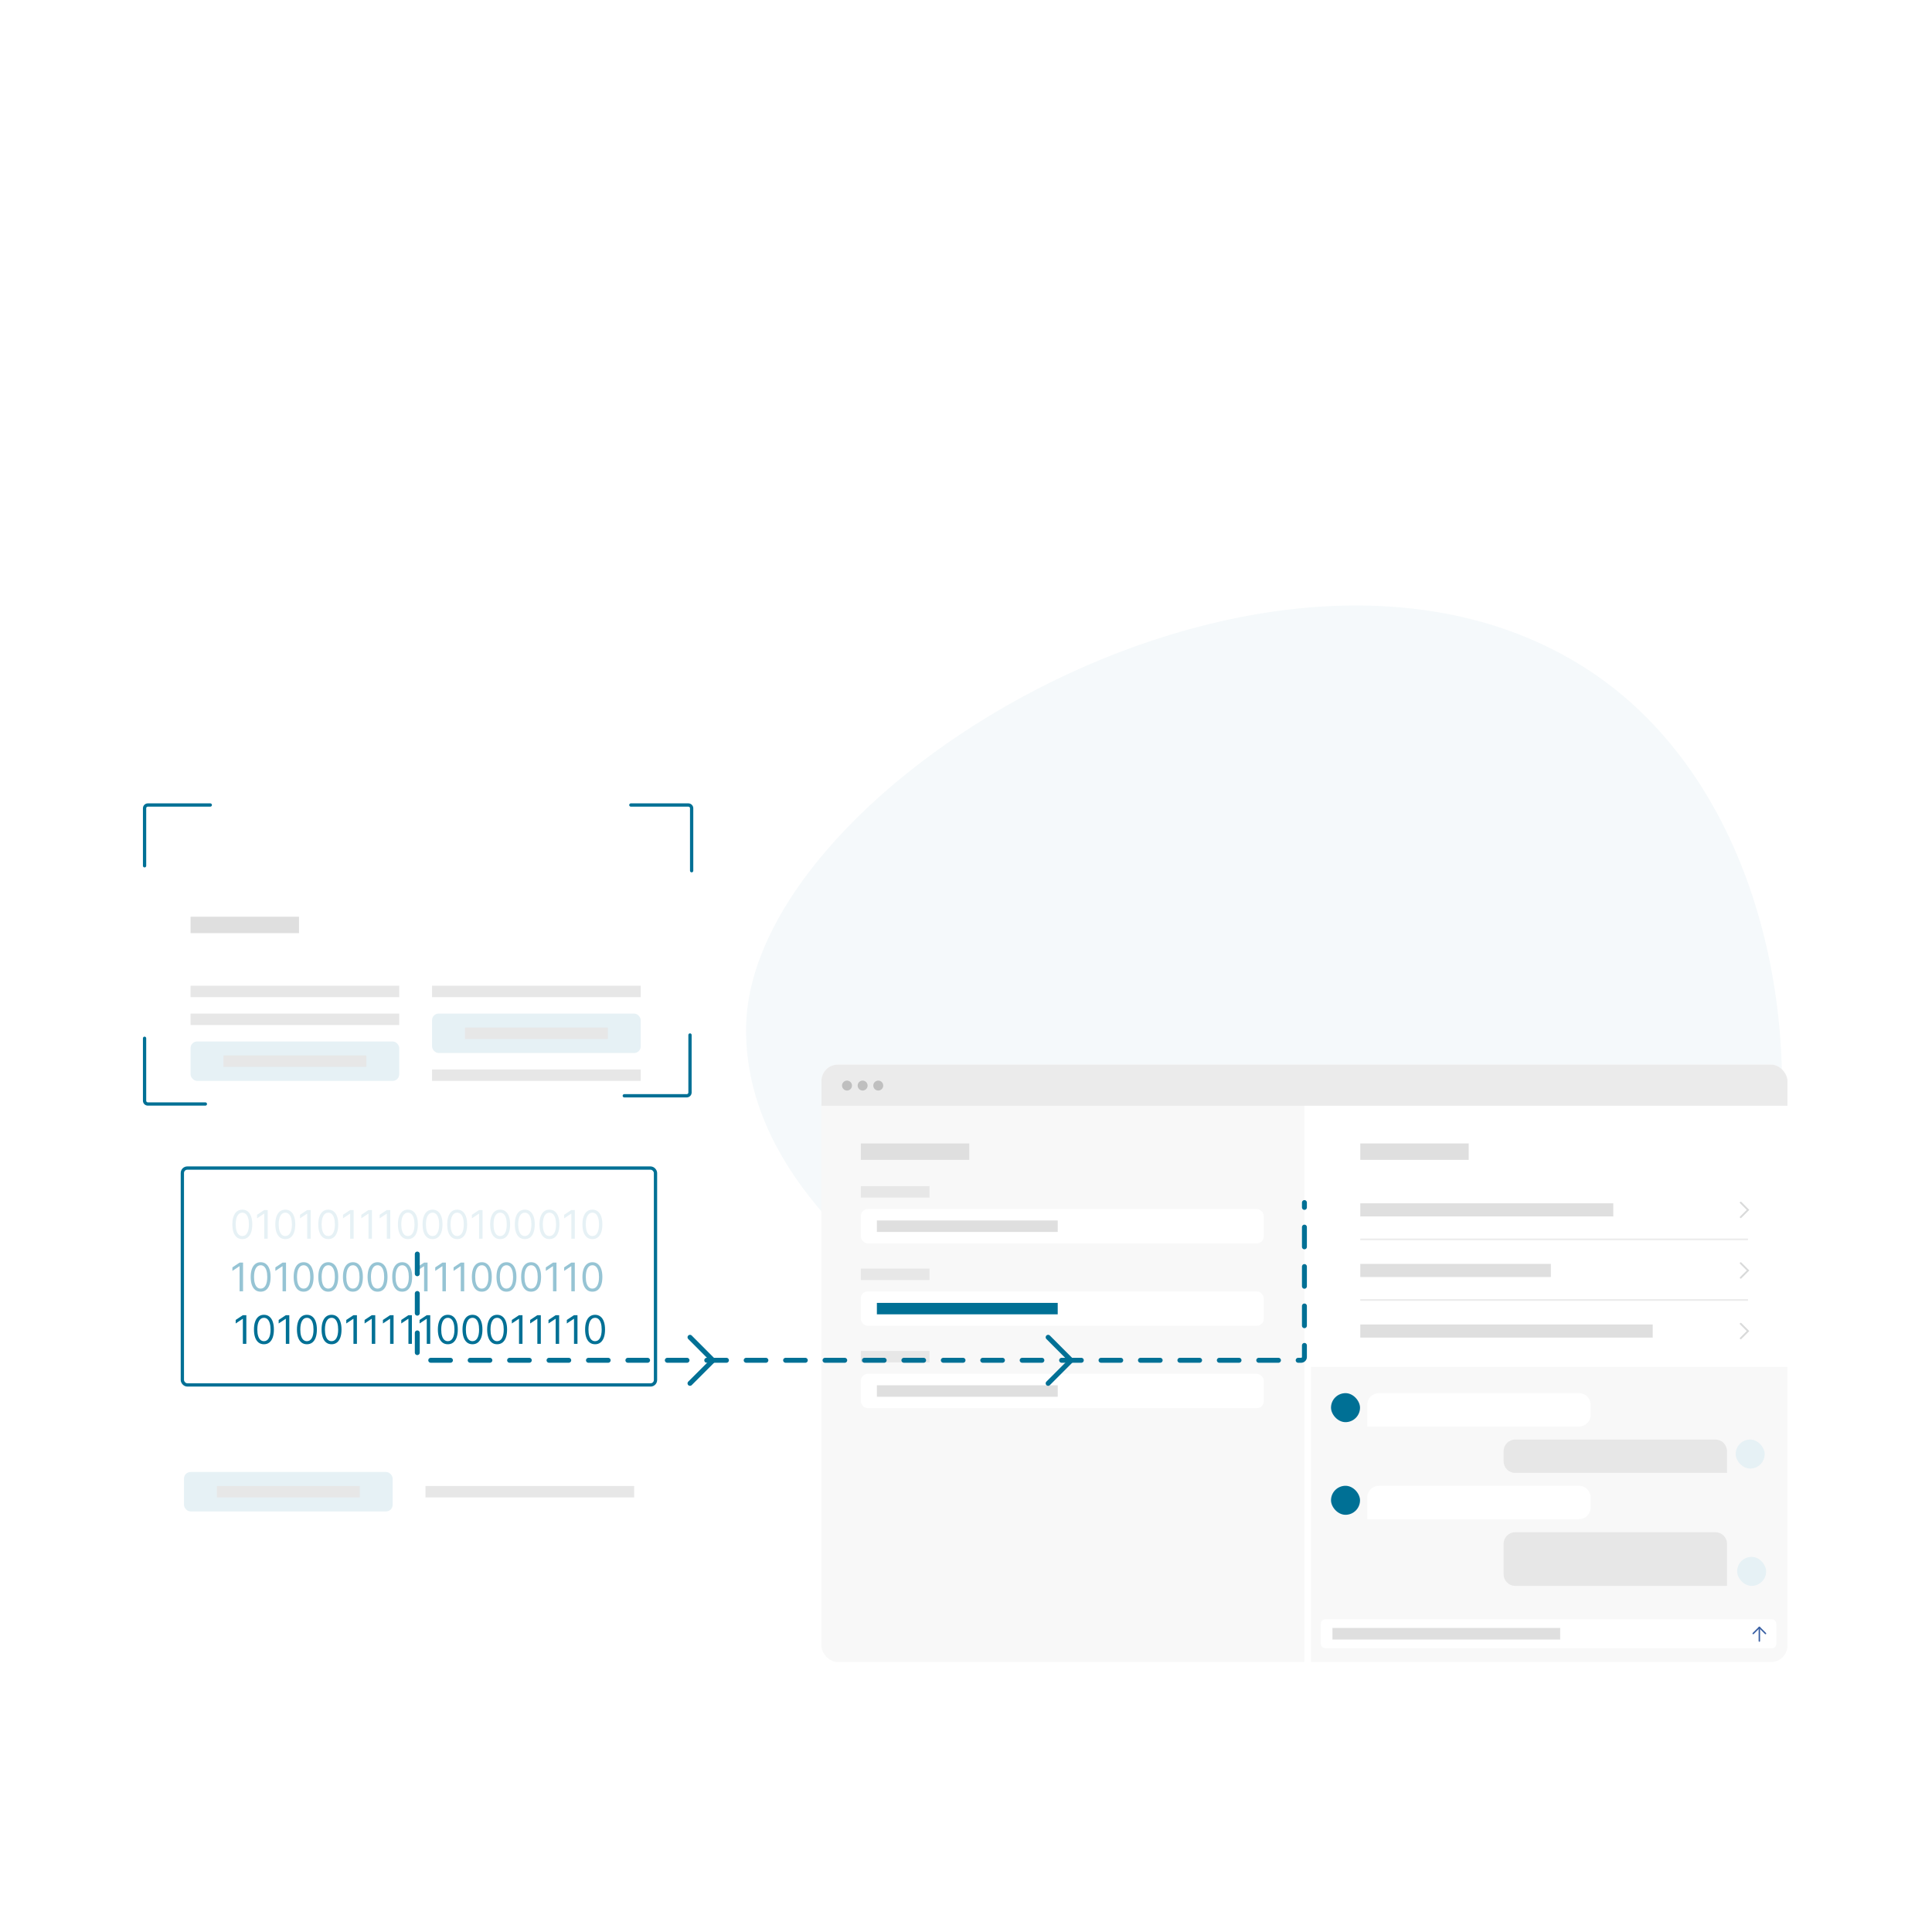 <svg width="588" height="588" viewBox="0 0 588 588" fill="none" xmlns="http://www.w3.org/2000/svg">
<g opacity="0.2">
<path opacity="0.2" d="M227.087 312.234C228.576 238.124 389.407 142.512 483.412 203.912C577.416 265.312 553.928 462.028 448.887 453.019C343.845 444.01 225.609 386.343 227.087 312.234Z" fill="#007095"/>
</g>
<g filter="url(#filter0_dddd_304_2814)">
<rect x="46" y="167" width="162" height="212" rx="5" fill="white"/>
<rect width="33" height="5" transform="translate(58 180)" fill="#DFDFDF"/>
<rect width="63.5" height="3.483" transform="translate(58 201)" fill="#E7E7E7"/>
<rect width="63.5" height="3.483" transform="translate(58 209.483)" fill="#E7E7E7"/>
<rect x="58" y="217.967" width="63.5" height="12" rx="2" fill="#E6F1F5"/>
<rect width="43.5" height="3.483" transform="translate(68 222.225)" fill="#E7E7E7"/>
<rect width="63.5" height="3.483" transform="translate(131.5 201)" fill="#E7E7E7"/>
<rect x="131.5" y="209.483" width="63.5" height="12" rx="2" fill="#E6F1F5"/>
<rect width="43.5" height="3.483" transform="translate(141.5 213.742)" fill="#E7E7E7"/>
<rect width="63.5" height="3.483" transform="translate(131.5 226.483)" fill="#E7E7E7"/>
<rect x="56" y="349" width="63.5" height="12" rx="2" fill="#E6F1F5"/>
<rect width="43.5" height="3.483" transform="translate(66 353.258)" fill="#E7E7E7"/>
<rect width="63.5" height="3.483" transform="translate(129.5 353.258)" fill="#E7E7E7"/>
<rect x="55.5" y="256.5" width="144" height="66" rx="1.5" stroke="#007095"/>
<path d="M73.75 278.119C73.108 278.119 72.561 277.945 72.109 277.595C71.658 277.243 71.312 276.733 71.074 276.065C70.835 275.395 70.716 274.585 70.716 273.636C70.716 272.693 70.835 271.888 71.074 271.22C71.315 270.55 71.662 270.038 72.114 269.686C72.568 269.331 73.114 269.153 73.75 269.153C74.386 269.153 74.93 269.331 75.382 269.686C75.837 270.038 76.183 270.55 76.422 271.22C76.663 271.888 76.784 272.693 76.784 273.636C76.784 274.585 76.665 275.395 76.426 276.065C76.188 276.733 75.842 277.243 75.391 277.595C74.939 277.945 74.392 278.119 73.75 278.119ZM73.75 277.182C74.386 277.182 74.881 276.875 75.233 276.261C75.585 275.648 75.761 274.773 75.761 273.636C75.761 272.881 75.68 272.237 75.519 271.706C75.359 271.175 75.129 270.77 74.828 270.491C74.53 270.213 74.171 270.074 73.75 270.074C73.119 270.074 72.626 270.385 72.271 271.007C71.916 271.626 71.739 272.503 71.739 273.636C71.739 274.392 71.818 275.034 71.977 275.562C72.136 276.091 72.365 276.493 72.663 276.768C72.965 277.044 73.327 277.182 73.75 277.182ZM81.472 269.273V278H80.415V270.381H80.364L78.233 271.795V270.722L80.415 269.273H81.472ZM86.828 278.119C86.186 278.119 85.639 277.945 85.188 277.595C84.736 277.243 84.391 276.733 84.152 276.065C83.913 275.395 83.794 274.585 83.794 273.636C83.794 272.693 83.913 271.888 84.152 271.22C84.394 270.55 84.74 270.038 85.192 269.686C85.646 269.331 86.192 269.153 86.828 269.153C87.465 269.153 88.008 269.331 88.46 269.686C88.915 270.038 89.261 270.55 89.5 271.22C89.742 271.888 89.862 272.693 89.862 273.636C89.862 274.585 89.743 275.395 89.504 276.065C89.266 276.733 88.921 277.243 88.469 277.595C88.017 277.945 87.47 278.119 86.828 278.119ZM86.828 277.182C87.465 277.182 87.959 276.875 88.311 276.261C88.663 275.648 88.84 274.773 88.84 273.636C88.84 272.881 88.758 272.237 88.597 271.706C88.438 271.175 88.207 270.77 87.906 270.491C87.608 270.213 87.249 270.074 86.828 270.074C86.197 270.074 85.704 270.385 85.349 271.007C84.994 271.626 84.817 272.503 84.817 273.636C84.817 274.392 84.896 275.034 85.055 275.562C85.215 276.091 85.443 276.493 85.742 276.768C86.043 277.044 86.405 277.182 86.828 277.182ZM94.55 269.273V278H93.493V270.381H93.442L91.311 271.795V270.722L93.493 269.273H94.55ZM99.906 278.119C99.264 278.119 98.717 277.945 98.266 277.595C97.814 277.243 97.469 276.733 97.23 276.065C96.992 275.395 96.872 274.585 96.872 273.636C96.872 272.693 96.992 271.888 97.23 271.22C97.472 270.55 97.818 270.038 98.27 269.686C98.724 269.331 99.27 269.153 99.906 269.153C100.543 269.153 101.087 269.331 101.538 269.686C101.993 270.038 102.339 270.55 102.578 271.22C102.82 271.888 102.94 272.693 102.94 273.636C102.94 274.585 102.821 275.395 102.582 276.065C102.344 276.733 101.999 277.243 101.547 277.595C101.095 277.945 100.548 278.119 99.906 278.119ZM99.906 277.182C100.543 277.182 101.037 276.875 101.389 276.261C101.741 275.648 101.918 274.773 101.918 273.636C101.918 272.881 101.837 272.237 101.675 271.706C101.516 271.175 101.286 270.77 100.984 270.491C100.686 270.213 100.327 270.074 99.906 270.074C99.276 270.074 98.783 270.385 98.428 271.007C98.072 271.626 97.895 272.503 97.895 273.636C97.895 274.392 97.974 275.034 98.133 275.562C98.293 276.091 98.521 276.493 98.82 276.768C99.121 277.044 99.483 277.182 99.906 277.182ZM107.628 269.273V278H106.571V270.381H106.52L104.389 271.795V270.722L106.571 269.273H107.628ZM113.206 269.273V278H112.149V270.381H112.098L109.967 271.795V270.722L112.149 269.273H113.206ZM118.784 269.273V278H117.727V270.381H117.676L115.545 271.795V270.722L117.727 269.273H118.784ZM124.141 278.119C123.499 278.119 122.952 277.945 122.5 277.595C122.048 277.243 121.703 276.733 121.464 276.065C121.226 275.395 121.107 274.585 121.107 273.636C121.107 272.693 121.226 271.888 121.464 271.22C121.706 270.55 122.053 270.038 122.504 269.686C122.959 269.331 123.504 269.153 124.141 269.153C124.777 269.153 125.321 269.331 125.773 269.686C126.227 270.038 126.574 270.55 126.812 271.22C127.054 271.888 127.175 272.693 127.175 273.636C127.175 274.585 127.055 275.395 126.817 276.065C126.578 276.733 126.233 277.243 125.781 277.595C125.33 277.945 124.783 278.119 124.141 278.119ZM124.141 277.182C124.777 277.182 125.271 276.875 125.624 276.261C125.976 275.648 126.152 274.773 126.152 273.636C126.152 272.881 126.071 272.237 125.909 271.706C125.75 271.175 125.52 270.77 125.219 270.491C124.92 270.213 124.561 270.074 124.141 270.074C123.51 270.074 123.017 270.385 122.662 271.007C122.307 271.626 122.129 272.503 122.129 273.636C122.129 274.392 122.209 275.034 122.368 275.562C122.527 276.091 122.756 276.493 123.054 276.768C123.355 277.044 123.717 277.182 124.141 277.182ZM131.641 278.119C130.999 278.119 130.452 277.945 130 277.595C129.548 277.243 129.203 276.733 128.964 276.065C128.726 275.395 128.607 274.585 128.607 273.636C128.607 272.693 128.726 271.888 128.964 271.22C129.206 270.55 129.553 270.038 130.004 269.686C130.459 269.331 131.004 269.153 131.641 269.153C132.277 269.153 132.821 269.331 133.273 269.686C133.727 270.038 134.074 270.55 134.312 271.22C134.554 271.888 134.675 272.693 134.675 273.636C134.675 274.585 134.555 275.395 134.317 276.065C134.078 276.733 133.733 277.243 133.281 277.595C132.83 277.945 132.283 278.119 131.641 278.119ZM131.641 277.182C132.277 277.182 132.771 276.875 133.124 276.261C133.476 275.648 133.652 274.773 133.652 273.636C133.652 272.881 133.571 272.237 133.409 271.706C133.25 271.175 133.02 270.77 132.719 270.491C132.42 270.213 132.061 270.074 131.641 270.074C131.01 270.074 130.517 270.385 130.162 271.007C129.807 271.626 129.629 272.503 129.629 273.636C129.629 274.392 129.709 275.034 129.868 275.562C130.027 276.091 130.256 276.493 130.554 276.768C130.855 277.044 131.217 277.182 131.641 277.182ZM139.141 278.119C138.499 278.119 137.952 277.945 137.5 277.595C137.048 277.243 136.703 276.733 136.464 276.065C136.226 275.395 136.107 274.585 136.107 273.636C136.107 272.693 136.226 271.888 136.464 271.22C136.706 270.55 137.053 270.038 137.504 269.686C137.959 269.331 138.504 269.153 139.141 269.153C139.777 269.153 140.321 269.331 140.773 269.686C141.227 270.038 141.574 270.55 141.812 271.22C142.054 271.888 142.175 272.693 142.175 273.636C142.175 274.585 142.055 275.395 141.817 276.065C141.578 276.733 141.233 277.243 140.781 277.595C140.33 277.945 139.783 278.119 139.141 278.119ZM139.141 277.182C139.777 277.182 140.271 276.875 140.624 276.261C140.976 275.648 141.152 274.773 141.152 273.636C141.152 272.881 141.071 272.237 140.909 271.706C140.75 271.175 140.52 270.77 140.219 270.491C139.92 270.213 139.561 270.074 139.141 270.074C138.51 270.074 138.017 270.385 137.662 271.007C137.307 271.626 137.129 272.503 137.129 273.636C137.129 274.392 137.209 275.034 137.368 275.562C137.527 276.091 137.756 276.493 138.054 276.768C138.355 277.044 138.717 277.182 139.141 277.182ZM146.862 269.273V278H145.805V270.381H145.754L143.624 271.795V270.722L145.805 269.273H146.862ZM152.219 278.119C151.577 278.119 151.03 277.945 150.578 277.595C150.126 277.243 149.781 276.733 149.543 276.065C149.304 275.395 149.185 274.585 149.185 273.636C149.185 272.693 149.304 271.888 149.543 271.22C149.784 270.55 150.131 270.038 150.582 269.686C151.037 269.331 151.582 269.153 152.219 269.153C152.855 269.153 153.399 269.331 153.851 269.686C154.305 270.038 154.652 270.55 154.891 271.22C155.132 271.888 155.253 272.693 155.253 273.636C155.253 274.585 155.134 275.395 154.895 276.065C154.656 276.733 154.311 277.243 153.859 277.595C153.408 277.945 152.861 278.119 152.219 278.119ZM152.219 277.182C152.855 277.182 153.349 276.875 153.702 276.261C154.054 275.648 154.23 274.773 154.23 273.636C154.23 272.881 154.149 272.237 153.987 271.706C153.828 271.175 153.598 270.77 153.297 270.491C152.999 270.213 152.639 270.074 152.219 270.074C151.588 270.074 151.095 270.385 150.74 271.007C150.385 271.626 150.207 272.503 150.207 273.636C150.207 274.392 150.287 275.034 150.446 275.562C150.605 276.091 150.834 276.493 151.132 276.768C151.433 277.044 151.795 277.182 152.219 277.182ZM159.719 278.119C159.077 278.119 158.53 277.945 158.078 277.595C157.626 277.243 157.281 276.733 157.043 276.065C156.804 275.395 156.685 274.585 156.685 273.636C156.685 272.693 156.804 271.888 157.043 271.22C157.284 270.55 157.631 270.038 158.082 269.686C158.537 269.331 159.082 269.153 159.719 269.153C160.355 269.153 160.899 269.331 161.351 269.686C161.805 270.038 162.152 270.55 162.391 271.22C162.632 271.888 162.753 272.693 162.753 273.636C162.753 274.585 162.634 275.395 162.395 276.065C162.156 276.733 161.811 277.243 161.359 277.595C160.908 277.945 160.361 278.119 159.719 278.119ZM159.719 277.182C160.355 277.182 160.849 276.875 161.202 276.261C161.554 275.648 161.73 274.773 161.73 273.636C161.73 272.881 161.649 272.237 161.487 271.706C161.328 271.175 161.098 270.77 160.797 270.491C160.499 270.213 160.139 270.074 159.719 270.074C159.088 270.074 158.595 270.385 158.24 271.007C157.885 271.626 157.707 272.503 157.707 273.636C157.707 274.392 157.787 275.034 157.946 275.562C158.105 276.091 158.334 276.493 158.632 276.768C158.933 277.044 159.295 277.182 159.719 277.182ZM167.219 278.119C166.577 278.119 166.03 277.945 165.578 277.595C165.126 277.243 164.781 276.733 164.543 276.065C164.304 275.395 164.185 274.585 164.185 273.636C164.185 272.693 164.304 271.888 164.543 271.22C164.784 270.55 165.131 270.038 165.582 269.686C166.037 269.331 166.582 269.153 167.219 269.153C167.855 269.153 168.399 269.331 168.851 269.686C169.305 270.038 169.652 270.55 169.891 271.22C170.132 271.888 170.253 272.693 170.253 273.636C170.253 274.585 170.134 275.395 169.895 276.065C169.656 276.733 169.311 277.243 168.859 277.595C168.408 277.945 167.861 278.119 167.219 278.119ZM167.219 277.182C167.855 277.182 168.349 276.875 168.702 276.261C169.054 275.648 169.23 274.773 169.23 273.636C169.23 272.881 169.149 272.237 168.987 271.706C168.828 271.175 168.598 270.77 168.297 270.491C167.999 270.213 167.639 270.074 167.219 270.074C166.588 270.074 166.095 270.385 165.74 271.007C165.385 271.626 165.207 272.503 165.207 273.636C165.207 274.392 165.287 275.034 165.446 275.562C165.605 276.091 165.834 276.493 166.132 276.768C166.433 277.044 166.795 277.182 167.219 277.182ZM174.94 269.273V278H173.884V270.381H173.832L171.702 271.795V270.722L173.884 269.273H174.94ZM180.297 278.119C179.655 278.119 179.108 277.945 178.656 277.595C178.205 277.243 177.859 276.733 177.621 276.065C177.382 275.395 177.263 274.585 177.263 273.636C177.263 272.693 177.382 271.888 177.621 271.22C177.862 270.55 178.209 270.038 178.661 269.686C179.115 269.331 179.661 269.153 180.297 269.153C180.933 269.153 181.477 269.331 181.929 269.686C182.384 270.038 182.73 270.55 182.969 271.22C183.21 271.888 183.331 272.693 183.331 273.636C183.331 274.585 183.212 275.395 182.973 276.065C182.734 276.733 182.389 277.243 181.938 277.595C181.486 277.945 180.939 278.119 180.297 278.119ZM180.297 277.182C180.933 277.182 181.428 276.875 181.78 276.261C182.132 275.648 182.308 274.773 182.308 273.636C182.308 272.881 182.227 272.237 182.065 271.706C181.906 271.175 181.676 270.77 181.375 270.491C181.077 270.213 180.717 270.074 180.297 270.074C179.666 270.074 179.173 270.385 178.818 271.007C178.463 271.626 178.286 272.503 178.286 273.636C178.286 274.392 178.365 275.034 178.524 275.562C178.683 276.091 178.912 276.493 179.21 276.768C179.511 277.044 179.874 277.182 180.297 277.182Z" fill="#E6F1F5"/>
<path d="M73.972 285.273V294H72.915V286.381H72.864L70.733 287.795V286.722L72.915 285.273H73.972ZM79.328 294.119C78.686 294.119 78.139 293.945 77.688 293.595C77.236 293.243 76.891 292.733 76.652 292.065C76.413 291.395 76.294 290.585 76.294 289.636C76.294 288.693 76.413 287.888 76.652 287.22C76.894 286.55 77.24 286.038 77.692 285.686C78.146 285.331 78.692 285.153 79.328 285.153C79.965 285.153 80.508 285.331 80.96 285.686C81.415 286.038 81.761 286.55 82 287.22C82.242 287.888 82.362 288.693 82.362 289.636C82.362 290.585 82.243 291.395 82.004 292.065C81.766 292.733 81.421 293.243 80.969 293.595C80.517 293.945 79.97 294.119 79.328 294.119ZM79.328 293.182C79.965 293.182 80.459 292.875 80.811 292.261C81.163 291.648 81.34 290.773 81.34 289.636C81.34 288.881 81.258 288.237 81.097 287.706C80.938 287.175 80.707 286.77 80.406 286.491C80.108 286.213 79.749 286.074 79.328 286.074C78.697 286.074 78.204 286.385 77.849 287.007C77.494 287.626 77.317 288.503 77.317 289.636C77.317 290.392 77.396 291.034 77.555 291.562C77.715 292.091 77.943 292.493 78.242 292.768C78.543 293.044 78.905 293.182 79.328 293.182ZM87.05 285.273V294H85.993V286.381H85.942L83.811 287.795V286.722L85.993 285.273H87.05ZM92.406 294.119C91.764 294.119 91.217 293.945 90.766 293.595C90.314 293.243 89.969 292.733 89.73 292.065C89.492 291.395 89.372 290.585 89.372 289.636C89.372 288.693 89.492 287.888 89.73 287.22C89.972 286.55 90.318 286.038 90.77 285.686C91.224 285.331 91.77 285.153 92.406 285.153C93.043 285.153 93.587 285.331 94.038 285.686C94.493 286.038 94.84 286.55 95.078 287.22C95.32 287.888 95.44 288.693 95.44 289.636C95.44 290.585 95.321 291.395 95.082 292.065C94.844 292.733 94.499 293.243 94.047 293.595C93.595 293.945 93.048 294.119 92.406 294.119ZM92.406 293.182C93.043 293.182 93.537 292.875 93.889 292.261C94.242 291.648 94.418 290.773 94.418 289.636C94.418 288.881 94.337 288.237 94.175 287.706C94.016 287.175 93.785 286.77 93.484 286.491C93.186 286.213 92.827 286.074 92.406 286.074C91.776 286.074 91.283 286.385 90.928 287.007C90.572 287.626 90.395 288.503 90.395 289.636C90.395 290.392 90.474 291.034 90.633 291.562C90.793 292.091 91.021 292.493 91.32 292.768C91.621 293.044 91.983 293.182 92.406 293.182ZM99.906 294.119C99.264 294.119 98.717 293.945 98.266 293.595C97.814 293.243 97.469 292.733 97.23 292.065C96.992 291.395 96.872 290.585 96.872 289.636C96.872 288.693 96.992 287.888 97.23 287.22C97.472 286.55 97.818 286.038 98.27 285.686C98.724 285.331 99.27 285.153 99.906 285.153C100.543 285.153 101.087 285.331 101.538 285.686C101.993 286.038 102.339 286.55 102.578 287.22C102.82 287.888 102.94 288.693 102.94 289.636C102.94 290.585 102.821 291.395 102.582 292.065C102.344 292.733 101.999 293.243 101.547 293.595C101.095 293.945 100.548 294.119 99.906 294.119ZM99.906 293.182C100.543 293.182 101.037 292.875 101.389 292.261C101.741 291.648 101.918 290.773 101.918 289.636C101.918 288.881 101.837 288.237 101.675 287.706C101.516 287.175 101.286 286.77 100.984 286.491C100.686 286.213 100.327 286.074 99.906 286.074C99.276 286.074 98.783 286.385 98.428 287.007C98.072 287.626 97.895 288.503 97.895 289.636C97.895 290.392 97.974 291.034 98.133 291.562C98.293 292.091 98.521 292.493 98.82 292.768C99.121 293.044 99.483 293.182 99.906 293.182ZM107.406 294.119C106.764 294.119 106.217 293.945 105.766 293.595C105.314 293.243 104.969 292.733 104.73 292.065C104.491 291.395 104.372 290.585 104.372 289.636C104.372 288.693 104.491 287.888 104.73 287.22C104.972 286.55 105.318 286.038 105.77 285.686C106.224 285.331 106.77 285.153 107.406 285.153C108.043 285.153 108.587 285.331 109.038 285.686C109.493 286.038 109.839 286.55 110.078 287.22C110.32 287.888 110.44 288.693 110.44 289.636C110.44 290.585 110.321 291.395 110.082 292.065C109.844 292.733 109.499 293.243 109.047 293.595C108.595 293.945 108.048 294.119 107.406 294.119ZM107.406 293.182C108.043 293.182 108.537 292.875 108.889 292.261C109.241 291.648 109.418 290.773 109.418 289.636C109.418 288.881 109.337 288.237 109.175 287.706C109.016 287.175 108.786 286.77 108.484 286.491C108.186 286.213 107.827 286.074 107.406 286.074C106.776 286.074 106.283 286.385 105.928 287.007C105.572 287.626 105.395 288.503 105.395 289.636C105.395 290.392 105.474 291.034 105.634 291.562C105.793 292.091 106.021 292.493 106.32 292.768C106.621 293.044 106.983 293.182 107.406 293.182ZM114.906 294.119C114.264 294.119 113.717 293.945 113.266 293.595C112.814 293.243 112.469 292.733 112.23 292.065C111.991 291.395 111.872 290.585 111.872 289.636C111.872 288.693 111.991 287.888 112.23 287.22C112.472 286.55 112.818 286.038 113.27 285.686C113.724 285.331 114.27 285.153 114.906 285.153C115.543 285.153 116.087 285.331 116.538 285.686C116.993 286.038 117.339 286.55 117.578 287.22C117.82 287.888 117.94 288.693 117.94 289.636C117.94 290.585 117.821 291.395 117.582 292.065C117.344 292.733 116.999 293.243 116.547 293.595C116.095 293.945 115.548 294.119 114.906 294.119ZM114.906 293.182C115.543 293.182 116.037 292.875 116.389 292.261C116.741 291.648 116.918 290.773 116.918 289.636C116.918 288.881 116.837 288.237 116.675 287.706C116.516 287.175 116.286 286.77 115.984 286.491C115.686 286.213 115.327 286.074 114.906 286.074C114.276 286.074 113.783 286.385 113.428 287.007C113.072 287.626 112.895 288.503 112.895 289.636C112.895 290.392 112.974 291.034 113.134 291.562C113.293 292.091 113.521 292.493 113.82 292.768C114.121 293.044 114.483 293.182 114.906 293.182ZM122.406 294.119C121.764 294.119 121.217 293.945 120.766 293.595C120.314 293.243 119.969 292.733 119.73 292.065C119.491 291.395 119.372 290.585 119.372 289.636C119.372 288.693 119.491 287.888 119.73 287.22C119.972 286.55 120.318 286.038 120.77 285.686C121.224 285.331 121.77 285.153 122.406 285.153C123.043 285.153 123.587 285.331 124.038 285.686C124.493 286.038 124.839 286.55 125.078 287.22C125.32 287.888 125.44 288.693 125.44 289.636C125.44 290.585 125.321 291.395 125.082 292.065C124.844 292.733 124.499 293.243 124.047 293.595C123.595 293.945 123.048 294.119 122.406 294.119ZM122.406 293.182C123.043 293.182 123.537 292.875 123.889 292.261C124.241 291.648 124.418 290.773 124.418 289.636C124.418 288.881 124.337 288.237 124.175 287.706C124.016 287.175 123.786 286.77 123.484 286.491C123.186 286.213 122.827 286.074 122.406 286.074C121.776 286.074 121.283 286.385 120.928 287.007C120.572 287.626 120.395 288.503 120.395 289.636C120.395 290.392 120.474 291.034 120.634 291.562C120.793 292.091 121.021 292.493 121.32 292.768C121.621 293.044 121.983 293.182 122.406 293.182ZM130.128 285.273V294H129.071V286.381H129.02L126.889 287.795V286.722L129.071 285.273H130.128ZM135.706 285.273V294H134.649V286.381H134.598L132.467 287.795V286.722L134.649 285.273H135.706ZM141.284 285.273V294H140.227V286.381H140.176L138.045 287.795V286.722L140.227 285.273H141.284ZM146.641 294.119C145.999 294.119 145.452 293.945 145 293.595C144.548 293.243 144.203 292.733 143.964 292.065C143.726 291.395 143.607 290.585 143.607 289.636C143.607 288.693 143.726 287.888 143.964 287.22C144.206 286.55 144.553 286.038 145.004 285.686C145.459 285.331 146.004 285.153 146.641 285.153C147.277 285.153 147.821 285.331 148.273 285.686C148.727 286.038 149.074 286.55 149.312 287.22C149.554 287.888 149.675 288.693 149.675 289.636C149.675 290.585 149.555 291.395 149.317 292.065C149.078 292.733 148.733 293.243 148.281 293.595C147.83 293.945 147.283 294.119 146.641 294.119ZM146.641 293.182C147.277 293.182 147.771 292.875 148.124 292.261C148.476 291.648 148.652 290.773 148.652 289.636C148.652 288.881 148.571 288.237 148.409 287.706C148.25 287.175 148.02 286.77 147.719 286.491C147.42 286.213 147.061 286.074 146.641 286.074C146.01 286.074 145.517 286.385 145.162 287.007C144.807 287.626 144.629 288.503 144.629 289.636C144.629 290.392 144.709 291.034 144.868 291.562C145.027 292.091 145.256 292.493 145.554 292.768C145.855 293.044 146.217 293.182 146.641 293.182ZM154.141 294.119C153.499 294.119 152.952 293.945 152.5 293.595C152.048 293.243 151.703 292.733 151.464 292.065C151.226 291.395 151.107 290.585 151.107 289.636C151.107 288.693 151.226 287.888 151.464 287.22C151.706 286.55 152.053 286.038 152.504 285.686C152.959 285.331 153.504 285.153 154.141 285.153C154.777 285.153 155.321 285.331 155.773 285.686C156.227 286.038 156.574 286.55 156.812 287.22C157.054 287.888 157.175 288.693 157.175 289.636C157.175 290.585 157.055 291.395 156.817 292.065C156.578 292.733 156.233 293.243 155.781 293.595C155.33 293.945 154.783 294.119 154.141 294.119ZM154.141 293.182C154.777 293.182 155.271 292.875 155.624 292.261C155.976 291.648 156.152 290.773 156.152 289.636C156.152 288.881 156.071 288.237 155.909 287.706C155.75 287.175 155.52 286.77 155.219 286.491C154.92 286.213 154.561 286.074 154.141 286.074C153.51 286.074 153.017 286.385 152.662 287.007C152.307 287.626 152.129 288.503 152.129 289.636C152.129 290.392 152.209 291.034 152.368 291.562C152.527 292.091 152.756 292.493 153.054 292.768C153.355 293.044 153.717 293.182 154.141 293.182ZM161.641 294.119C160.999 294.119 160.452 293.945 160 293.595C159.548 293.243 159.203 292.733 158.964 292.065C158.726 291.395 158.607 290.585 158.607 289.636C158.607 288.693 158.726 287.888 158.964 287.22C159.206 286.55 159.553 286.038 160.004 285.686C160.459 285.331 161.004 285.153 161.641 285.153C162.277 285.153 162.821 285.331 163.273 285.686C163.727 286.038 164.074 286.55 164.312 287.22C164.554 287.888 164.675 288.693 164.675 289.636C164.675 290.585 164.555 291.395 164.317 292.065C164.078 292.733 163.733 293.243 163.281 293.595C162.83 293.945 162.283 294.119 161.641 294.119ZM161.641 293.182C162.277 293.182 162.771 292.875 163.124 292.261C163.476 291.648 163.652 290.773 163.652 289.636C163.652 288.881 163.571 288.237 163.409 287.706C163.25 287.175 163.02 286.77 162.719 286.491C162.42 286.213 162.061 286.074 161.641 286.074C161.01 286.074 160.517 286.385 160.162 287.007C159.807 287.626 159.629 288.503 159.629 289.636C159.629 290.392 159.709 291.034 159.868 291.562C160.027 292.091 160.256 292.493 160.554 292.768C160.855 293.044 161.217 293.182 161.641 293.182ZM169.362 285.273V294H168.305V286.381H168.254L166.124 287.795V286.722L168.305 285.273H169.362ZM174.94 285.273V294H173.884V286.381H173.832L171.702 287.795V286.722L173.884 285.273H174.94ZM180.297 294.119C179.655 294.119 179.108 293.945 178.656 293.595C178.205 293.243 177.859 292.733 177.621 292.065C177.382 291.395 177.263 290.585 177.263 289.636C177.263 288.693 177.382 287.888 177.621 287.22C177.862 286.55 178.209 286.038 178.661 285.686C179.115 285.331 179.661 285.153 180.297 285.153C180.933 285.153 181.477 285.331 181.929 285.686C182.384 286.038 182.73 286.55 182.969 287.22C183.21 287.888 183.331 288.693 183.331 289.636C183.331 290.585 183.212 291.395 182.973 292.065C182.734 292.733 182.389 293.243 181.938 293.595C181.486 293.945 180.939 294.119 180.297 294.119ZM180.297 293.182C180.933 293.182 181.428 292.875 181.78 292.261C182.132 291.648 182.308 290.773 182.308 289.636C182.308 288.881 182.227 288.237 182.065 287.706C181.906 287.175 181.676 286.77 181.375 286.491C181.077 286.213 180.717 286.074 180.297 286.074C179.666 286.074 179.173 286.385 178.818 287.007C178.463 287.626 178.286 288.503 178.286 289.636C178.286 290.392 178.365 291.034 178.524 291.562C178.683 292.091 178.912 292.493 179.21 292.768C179.511 293.044 179.874 293.182 180.297 293.182Z" fill="#96C4D4"/>
<path d="M74.972 301.273V310H73.915V302.381H73.864L71.733 303.795V302.722L73.915 301.273H74.972ZM80.328 310.119C79.686 310.119 79.139 309.945 78.688 309.595C78.236 309.243 77.891 308.733 77.652 308.065C77.413 307.395 77.294 306.585 77.294 305.636C77.294 304.693 77.413 303.888 77.652 303.22C77.894 302.55 78.24 302.038 78.692 301.686C79.146 301.331 79.692 301.153 80.328 301.153C80.965 301.153 81.508 301.331 81.96 301.686C82.415 302.038 82.761 302.55 83 303.22C83.242 303.888 83.362 304.693 83.362 305.636C83.362 306.585 83.243 307.395 83.004 308.065C82.766 308.733 82.421 309.243 81.969 309.595C81.517 309.945 80.97 310.119 80.328 310.119ZM80.328 309.182C80.965 309.182 81.459 308.875 81.811 308.261C82.163 307.648 82.34 306.773 82.34 305.636C82.34 304.881 82.258 304.237 82.097 303.706C81.938 303.175 81.707 302.77 81.406 302.491C81.108 302.213 80.749 302.074 80.328 302.074C79.697 302.074 79.204 302.385 78.849 303.007C78.494 303.626 78.317 304.503 78.317 305.636C78.317 306.392 78.396 307.034 78.555 307.562C78.715 308.091 78.943 308.493 79.242 308.768C79.543 309.044 79.905 309.182 80.328 309.182ZM88.05 301.273V310H86.993V302.381H86.942L84.811 303.795V302.722L86.993 301.273H88.05ZM93.406 310.119C92.764 310.119 92.217 309.945 91.766 309.595C91.314 309.243 90.969 308.733 90.73 308.065C90.492 307.395 90.372 306.585 90.372 305.636C90.372 304.693 90.492 303.888 90.73 303.22C90.972 302.55 91.318 302.038 91.77 301.686C92.224 301.331 92.77 301.153 93.406 301.153C94.043 301.153 94.587 301.331 95.038 301.686C95.493 302.038 95.84 302.55 96.078 303.22C96.32 303.888 96.44 304.693 96.44 305.636C96.44 306.585 96.321 307.395 96.082 308.065C95.844 308.733 95.499 309.243 95.047 309.595C94.595 309.945 94.048 310.119 93.406 310.119ZM93.406 309.182C94.043 309.182 94.537 308.875 94.889 308.261C95.242 307.648 95.418 306.773 95.418 305.636C95.418 304.881 95.337 304.237 95.175 303.706C95.016 303.175 94.785 302.77 94.484 302.491C94.186 302.213 93.827 302.074 93.406 302.074C92.776 302.074 92.283 302.385 91.928 303.007C91.572 303.626 91.395 304.503 91.395 305.636C91.395 306.392 91.474 307.034 91.633 307.562C91.793 308.091 92.021 308.493 92.32 308.768C92.621 309.044 92.983 309.182 93.406 309.182ZM100.906 310.119C100.264 310.119 99.717 309.945 99.266 309.595C98.814 309.243 98.469 308.733 98.23 308.065C97.992 307.395 97.872 306.585 97.872 305.636C97.872 304.693 97.992 303.888 98.23 303.22C98.472 302.55 98.818 302.038 99.27 301.686C99.724 301.331 100.27 301.153 100.906 301.153C101.543 301.153 102.087 301.331 102.538 301.686C102.993 302.038 103.339 302.55 103.578 303.22C103.82 303.888 103.94 304.693 103.94 305.636C103.94 306.585 103.821 307.395 103.582 308.065C103.344 308.733 102.999 309.243 102.547 309.595C102.095 309.945 101.548 310.119 100.906 310.119ZM100.906 309.182C101.543 309.182 102.037 308.875 102.389 308.261C102.741 307.648 102.918 306.773 102.918 305.636C102.918 304.881 102.837 304.237 102.675 303.706C102.516 303.175 102.286 302.77 101.984 302.491C101.686 302.213 101.327 302.074 100.906 302.074C100.276 302.074 99.783 302.385 99.428 303.007C99.072 303.626 98.895 304.503 98.895 305.636C98.895 306.392 98.974 307.034 99.133 307.562C99.293 308.091 99.521 308.493 99.82 308.768C100.121 309.044 100.483 309.182 100.906 309.182ZM108.628 301.273V310H107.571V302.381H107.52L105.389 303.795V302.722L107.571 301.273H108.628ZM114.206 301.273V310H113.149V302.381H113.098L110.967 303.795V302.722L113.149 301.273H114.206ZM119.784 301.273V310H118.727V302.381H118.676L116.545 303.795V302.722L118.727 301.273H119.784ZM125.362 301.273V310H124.305V302.381H124.254L122.124 303.795V302.722L124.305 301.273H125.362ZM130.94 301.273V310H129.884V302.381H129.832L127.702 303.795V302.722L129.884 301.273H130.94ZM136.297 310.119C135.655 310.119 135.108 309.945 134.656 309.595C134.205 309.243 133.859 308.733 133.621 308.065C133.382 307.395 133.263 306.585 133.263 305.636C133.263 304.693 133.382 303.888 133.621 303.22C133.862 302.55 134.209 302.038 134.661 301.686C135.115 301.331 135.661 301.153 136.297 301.153C136.933 301.153 137.477 301.331 137.929 301.686C138.384 302.038 138.73 302.55 138.969 303.22C139.21 303.888 139.331 304.693 139.331 305.636C139.331 306.585 139.212 307.395 138.973 308.065C138.734 308.733 138.389 309.243 137.938 309.595C137.486 309.945 136.939 310.119 136.297 310.119ZM136.297 309.182C136.933 309.182 137.428 308.875 137.78 308.261C138.132 307.648 138.308 306.773 138.308 305.636C138.308 304.881 138.227 304.237 138.065 303.706C137.906 303.175 137.676 302.77 137.375 302.491C137.077 302.213 136.717 302.074 136.297 302.074C135.666 302.074 135.173 302.385 134.818 303.007C134.463 303.626 134.286 304.503 134.286 305.636C134.286 306.392 134.365 307.034 134.524 307.562C134.683 308.091 134.912 308.493 135.21 308.768C135.511 309.044 135.874 309.182 136.297 309.182ZM143.797 310.119C143.155 310.119 142.608 309.945 142.156 309.595C141.705 309.243 141.359 308.733 141.121 308.065C140.882 307.395 140.763 306.585 140.763 305.636C140.763 304.693 140.882 303.888 141.121 303.22C141.362 302.55 141.709 302.038 142.161 301.686C142.615 301.331 143.161 301.153 143.797 301.153C144.433 301.153 144.977 301.331 145.429 301.686C145.884 302.038 146.23 302.55 146.469 303.22C146.71 303.888 146.831 304.693 146.831 305.636C146.831 306.585 146.712 307.395 146.473 308.065C146.234 308.733 145.889 309.243 145.438 309.595C144.986 309.945 144.439 310.119 143.797 310.119ZM143.797 309.182C144.433 309.182 144.928 308.875 145.28 308.261C145.632 307.648 145.808 306.773 145.808 305.636C145.808 304.881 145.727 304.237 145.565 303.706C145.406 303.175 145.176 302.77 144.875 302.491C144.577 302.213 144.217 302.074 143.797 302.074C143.166 302.074 142.673 302.385 142.318 303.007C141.963 303.626 141.786 304.503 141.786 305.636C141.786 306.392 141.865 307.034 142.024 307.562C142.183 308.091 142.412 308.493 142.71 308.768C143.011 309.044 143.374 309.182 143.797 309.182ZM151.297 310.119C150.655 310.119 150.108 309.945 149.656 309.595C149.205 309.243 148.859 308.733 148.621 308.065C148.382 307.395 148.263 306.585 148.263 305.636C148.263 304.693 148.382 303.888 148.621 303.22C148.862 302.55 149.209 302.038 149.661 301.686C150.115 301.331 150.661 301.153 151.297 301.153C151.933 301.153 152.477 301.331 152.929 301.686C153.384 302.038 153.73 302.55 153.969 303.22C154.21 303.888 154.331 304.693 154.331 305.636C154.331 306.585 154.212 307.395 153.973 308.065C153.734 308.733 153.389 309.243 152.938 309.595C152.486 309.945 151.939 310.119 151.297 310.119ZM151.297 309.182C151.933 309.182 152.428 308.875 152.78 308.261C153.132 307.648 153.308 306.773 153.308 305.636C153.308 304.881 153.227 304.237 153.065 303.706C152.906 303.175 152.676 302.77 152.375 302.491C152.077 302.213 151.717 302.074 151.297 302.074C150.666 302.074 150.173 302.385 149.818 303.007C149.463 303.626 149.286 304.503 149.286 305.636C149.286 306.392 149.365 307.034 149.524 307.562C149.683 308.091 149.912 308.493 150.21 308.768C150.511 309.044 150.874 309.182 151.297 309.182ZM159.018 301.273V310H157.962V302.381H157.911L155.78 303.795V302.722L157.962 301.273H159.018ZM164.597 301.273V310H163.54V302.381H163.489L161.358 303.795V302.722L163.54 301.273H164.597ZM170.175 301.273V310H169.118V302.381H169.067L166.936 303.795V302.722L169.118 301.273H170.175ZM175.753 301.273V310H174.696V302.381H174.645L172.514 303.795V302.722L174.696 301.273H175.753ZM181.109 310.119C180.467 310.119 179.92 309.945 179.469 309.595C179.017 309.243 178.672 308.733 178.433 308.065C178.195 307.395 178.075 306.585 178.075 305.636C178.075 304.693 178.195 303.888 178.433 303.22C178.675 302.55 179.021 302.038 179.473 301.686C179.928 301.331 180.473 301.153 181.109 301.153C181.746 301.153 182.29 301.331 182.741 301.686C183.196 302.038 183.543 302.55 183.781 303.22C184.023 303.888 184.143 304.693 184.143 305.636C184.143 306.585 184.024 307.395 183.786 308.065C183.547 308.733 183.202 309.243 182.75 309.595C182.298 309.945 181.751 310.119 181.109 310.119ZM181.109 309.182C181.746 309.182 182.24 308.875 182.592 308.261C182.945 307.648 183.121 306.773 183.121 305.636C183.121 304.881 183.04 304.237 182.878 303.706C182.719 303.175 182.489 302.77 182.188 302.491C181.889 302.213 181.53 302.074 181.109 302.074C180.479 302.074 179.986 302.385 179.631 303.007C179.276 303.626 179.098 304.503 179.098 305.636C179.098 306.392 179.178 307.034 179.337 307.562C179.496 308.091 179.724 308.493 180.023 308.768C180.324 309.044 180.686 309.182 181.109 309.182Z" fill="#007095"/>
</g>
<g filter="url(#filter1_dddd_304_2814)">
<g clip-path="url(#clip0_304_2814)">
<rect x="250" y="182" width="294" height="181.834" rx="5" fill="white"/>
<rect width="147" height="170" transform="translate(250 194)" fill="#F8F8F8"/>
<rect width="33" height="5" transform="translate(414 206)" fill="#DFDFDF"/>
<rect width="33" height="5" transform="translate(262 206)" fill="#DFDFDF"/>
<rect width="20.901" height="3.483" transform="translate(262 219)" fill="#E7E7E7"/>
<rect x="262" y="225.967" width="122.616" height="10.45" rx="2.09" fill="white"/>
<rect width="55.038" height="3.483" transform="translate(266.877 229.45)" fill="#DFDFDF"/>
<rect width="20.901" height="3.483" transform="translate(262 244.081)" fill="#E7E7E7"/>
<rect x="262" y="251.047" width="122.616" height="10.45" rx="2.09" fill="white"/>
<rect width="55.038" height="3.483" transform="translate(266.877 254.531)" fill="#007095"/>
<rect width="20.901" height="3.483" transform="translate(262 269.161)" fill="#E7E7E7"/>
<rect x="262" y="276.128" width="122.616" height="10.45" rx="2.09" fill="white"/>
<rect width="55.038" height="3.483" transform="translate(266.877 279.611)" fill="#DFDFDF"/>
<rect width="294" height="12.54" transform="translate(250 182)" fill="#EBEBEB"/>
<circle cx="257.784" cy="188.39" r="1.513" fill="#BFBFBF"/>
<circle cx="262.54" cy="188.39" r="1.513" fill="#BFBFBF"/>
<circle cx="267.297" cy="188.39" r="1.513" fill="#BFBFBF"/>
<rect width="145" height="90" transform="translate(399 274)" fill="#F8F8F8"/>
<g clip-path="url(#clip1_304_2814)">
<rect x="402" y="350.811" width="138.613" height="8.829" rx="1.324" fill="white"/>
<g clip-path="url(#clip2_304_2814)">
<path d="M535.454 353.283V357.445" stroke="#395FA3" stroke-width="0.441" stroke-linecap="round" stroke-linejoin="round"/>
<path d="M533.581 355.156L535.454 353.283L537.327 355.156" stroke="#395FA3" stroke-width="0.441" stroke-linecap="round" stroke-linejoin="round"/>
</g>
<rect width="69.306" height="3.532" transform="translate(405.532 353.46)" fill="#DFDFDF"/>
</g>
<path d="M416.126 285.532C416.126 283.581 417.707 282 419.658 282H480.577C482.527 282 484.108 283.581 484.108 285.532V288.622C484.108 290.572 482.527 292.153 480.577 292.153H416.126V285.532Z" fill="white"/>
<path d="M416.126 313.73C416.126 311.779 417.707 310.198 419.658 310.198H480.577C482.527 310.198 484.108 311.779 484.108 313.73V316.82C484.108 318.77 482.527 320.351 480.577 320.351H416.126V313.73Z" fill="white"/>
<path d="M457.622 299.658C457.622 297.707 459.203 296.126 461.153 296.126H522.072C524.023 296.126 525.604 297.707 525.604 299.658V306.279H461.153C459.203 306.279 457.622 304.698 457.622 302.748V299.658Z" fill="#E7E7E7"/>
<path d="M457.622 327.856C457.622 325.906 459.203 324.324 461.153 324.324H522.072C524.023 324.324 525.604 325.906 525.604 327.856V340.658H461.153C459.203 340.658 457.622 339.077 457.622 337.126V327.856Z" fill="#E7E7E7"/>
<rect x="405.09" y="282" width="8.829" height="8.829" rx="4.414" fill="#007095"/>
<rect x="405.09" y="310.198" width="8.829" height="8.829" rx="4.414" fill="#007095"/>
<rect x="528.252" y="296.126" width="8.829" height="8.829" rx="4.414" fill="#E6F1F5"/>
<rect x="528.694" y="331.829" width="8.829" height="8.829" rx="4.414" fill="#E6F1F5"/>
<rect width="77" height="4" transform="translate(414 224.22)" fill="#DFDFDF"/>
<path d="M529.783 224L532 226.224L529.783 228.441" stroke="#D9DADA" stroke-width="0.55" stroke-miterlimit="10" stroke-linecap="round"/>
<line x1="414" y1="235.191" x2="532" y2="235.191" stroke="#EBEBEB" stroke-width="0.5"/>
<rect width="58" height="4" transform="translate(414 242.661)" fill="#DFDFDF"/>
<path d="M529.783 242.441L532 244.665L529.783 246.882" stroke="#D9DADA" stroke-width="0.55" stroke-miterlimit="10" stroke-linecap="round"/>
<line x1="414" y1="253.632" x2="532" y2="253.632" stroke="#EBEBEB" stroke-width="0.5"/>
<rect width="89" height="4" transform="translate(414 261.103)" fill="#DFDFDF"/>
<path d="M529.783 260.882L532 263.106L529.783 265.323" stroke="#D9DADA" stroke-width="0.55" stroke-miterlimit="10" stroke-linecap="round"/>
</g>
</g>
<path d="M210 407L217 414.023L210 421.023" stroke="#007095" stroke-width="1.5" stroke-miterlimit="10" stroke-linecap="round"/>
<path d="M319 407L326 414.023L319 421.023" stroke="#007095" stroke-width="1.5" stroke-miterlimit="10" stroke-linecap="round"/>
<path d="M210.5 265V246C210.5 245.448 210.052 245 209.5 245H192" stroke="#007095" stroke-linecap="round"/>
<path d="M190 333.5H209C209.552 333.5 210 333.052 210 332.5V315" stroke="#007095" stroke-linecap="round"/>
<path d="M44 316V335C44 335.552 44.448 336 45 336H62.5" stroke="#007095" stroke-linecap="round"/>
<path d="M64 245H45C44.448 245 44 245.448 44 246V263.5" stroke="#007095" stroke-linecap="round"/>
<path d="M127 381.663V413C127 413.552 127.448 414 128 414H396C396.552 414 397 413.552 397 413V366" stroke="#007095" stroke-width="1.5" stroke-linecap="round" stroke-dasharray="6 6"/>
<defs>
<filter id="filter0_dddd_304_2814" x="25" y="163" width="204" height="290" filterUnits="userSpaceOnUse" color-interpolation-filters="sRGB">
<feFlood flood-opacity="0" result="BackgroundImageFix"/>
<feColorMatrix in="SourceAlpha" type="matrix" values="0 0 0 0 0 0 0 0 0 0 0 0 0 0 0 0 0 0 127 0" result="hardAlpha"/>
<feOffset dy="3"/>
<feGaussianBlur stdDeviation="3.5"/>
<feColorMatrix type="matrix" values="0 0 0 0 0 0 0 0 0 0 0 0 0 0 0 0 0 0 0.1 0"/>
<feBlend mode="normal" in2="BackgroundImageFix" result="effect1_dropShadow_304_2814"/>
<feColorMatrix in="SourceAlpha" type="matrix" values="0 0 0 0 0 0 0 0 0 0 0 0 0 0 0 0 0 0 127 0" result="hardAlpha"/>
<feOffset dy="13"/>
<feGaussianBlur stdDeviation="6.5"/>
<feColorMatrix type="matrix" values="0 0 0 0 0 0 0 0 0 0 0 0 0 0 0 0 0 0 0.09 0"/>
<feBlend mode="normal" in2="effect1_dropShadow_304_2814" result="effect2_dropShadow_304_2814"/>
<feColorMatrix in="SourceAlpha" type="matrix" values="0 0 0 0 0 0 0 0 0 0 0 0 0 0 0 0 0 0 127 0" result="hardAlpha"/>
<feOffset dy="30"/>
<feGaussianBlur stdDeviation="9"/>
<feColorMatrix type="matrix" values="0 0 0 0 0 0 0 0 0 0 0 0 0 0 0 0 0 0 0.05 0"/>
<feBlend mode="normal" in2="effect2_dropShadow_304_2814" result="effect3_dropShadow_304_2814"/>
<feColorMatrix in="SourceAlpha" type="matrix" values="0 0 0 0 0 0 0 0 0 0 0 0 0 0 0 0 0 0 127 0" result="hardAlpha"/>
<feOffset dy="53"/>
<feGaussianBlur stdDeviation="10.5"/>
<feColorMatrix type="matrix" values="0 0 0 0 0 0 0 0 0 0 0 0 0 0 0 0 0 0 0.01 0"/>
<feBlend mode="normal" in2="effect3_dropShadow_304_2814" result="effect4_dropShadow_304_2814"/>
<feBlend mode="normal" in="SourceGraphic" in2="effect4_dropShadow_304_2814" result="shape"/>
</filter>
<filter id="filter1_dddd_304_2814" x="220" y="177" width="354" height="292.834" filterUnits="userSpaceOnUse" color-interpolation-filters="sRGB">
<feFlood flood-opacity="0" result="BackgroundImageFix"/>
<feColorMatrix in="SourceAlpha" type="matrix" values="0 0 0 0 0 0 0 0 0 0 0 0 0 0 0 0 0 0 127 0" result="hardAlpha"/>
<feOffset dy="5"/>
<feGaussianBlur stdDeviation="5"/>
<feColorMatrix type="matrix" values="0 0 0 0 0 0 0 0 0 0 0 0 0 0 0 0 0 0 0.1 0"/>
<feBlend mode="normal" in2="BackgroundImageFix" result="effect1_dropShadow_304_2814"/>
<feColorMatrix in="SourceAlpha" type="matrix" values="0 0 0 0 0 0 0 0 0 0 0 0 0 0 0 0 0 0 127 0" result="hardAlpha"/>
<feOffset dy="19"/>
<feGaussianBlur stdDeviation="9.5"/>
<feColorMatrix type="matrix" values="0 0 0 0 0 0 0 0 0 0 0 0 0 0 0 0 0 0 0.09 0"/>
<feBlend mode="normal" in2="effect1_dropShadow_304_2814" result="effect2_dropShadow_304_2814"/>
<feColorMatrix in="SourceAlpha" type="matrix" values="0 0 0 0 0 0 0 0 0 0 0 0 0 0 0 0 0 0 127 0" result="hardAlpha"/>
<feOffset dy="42"/>
<feGaussianBlur stdDeviation="12.5"/>
<feColorMatrix type="matrix" values="0 0 0 0 0 0 0 0 0 0 0 0 0 0 0 0 0 0 0.05 0"/>
<feBlend mode="normal" in2="effect2_dropShadow_304_2814" result="effect3_dropShadow_304_2814"/>
<feColorMatrix in="SourceAlpha" type="matrix" values="0 0 0 0 0 0 0 0 0 0 0 0 0 0 0 0 0 0 127 0" result="hardAlpha"/>
<feOffset dy="76"/>
<feGaussianBlur stdDeviation="15"/>
<feColorMatrix type="matrix" values="0 0 0 0 0 0 0 0 0 0 0 0 0 0 0 0 0 0 0.01 0"/>
<feBlend mode="normal" in2="effect3_dropShadow_304_2814" result="effect4_dropShadow_304_2814"/>
<feBlend mode="normal" in="SourceGraphic" in2="effect4_dropShadow_304_2814" result="shape"/>
</filter>
<clipPath id="clip0_304_2814">
<rect x="250" y="182" width="294" height="181.834" rx="5" fill="white"/>
</clipPath>
<clipPath id="clip1_304_2814">
<rect x="402" y="350.811" width="138.613" height="8.829" rx="1.324" fill="white"/>
</clipPath>
<clipPath id="clip2_304_2814">
<rect width="7.063" height="7.063" fill="white" transform="translate(530.46 355.364) rotate(-45)"/>
</clipPath>
</defs>
</svg>

